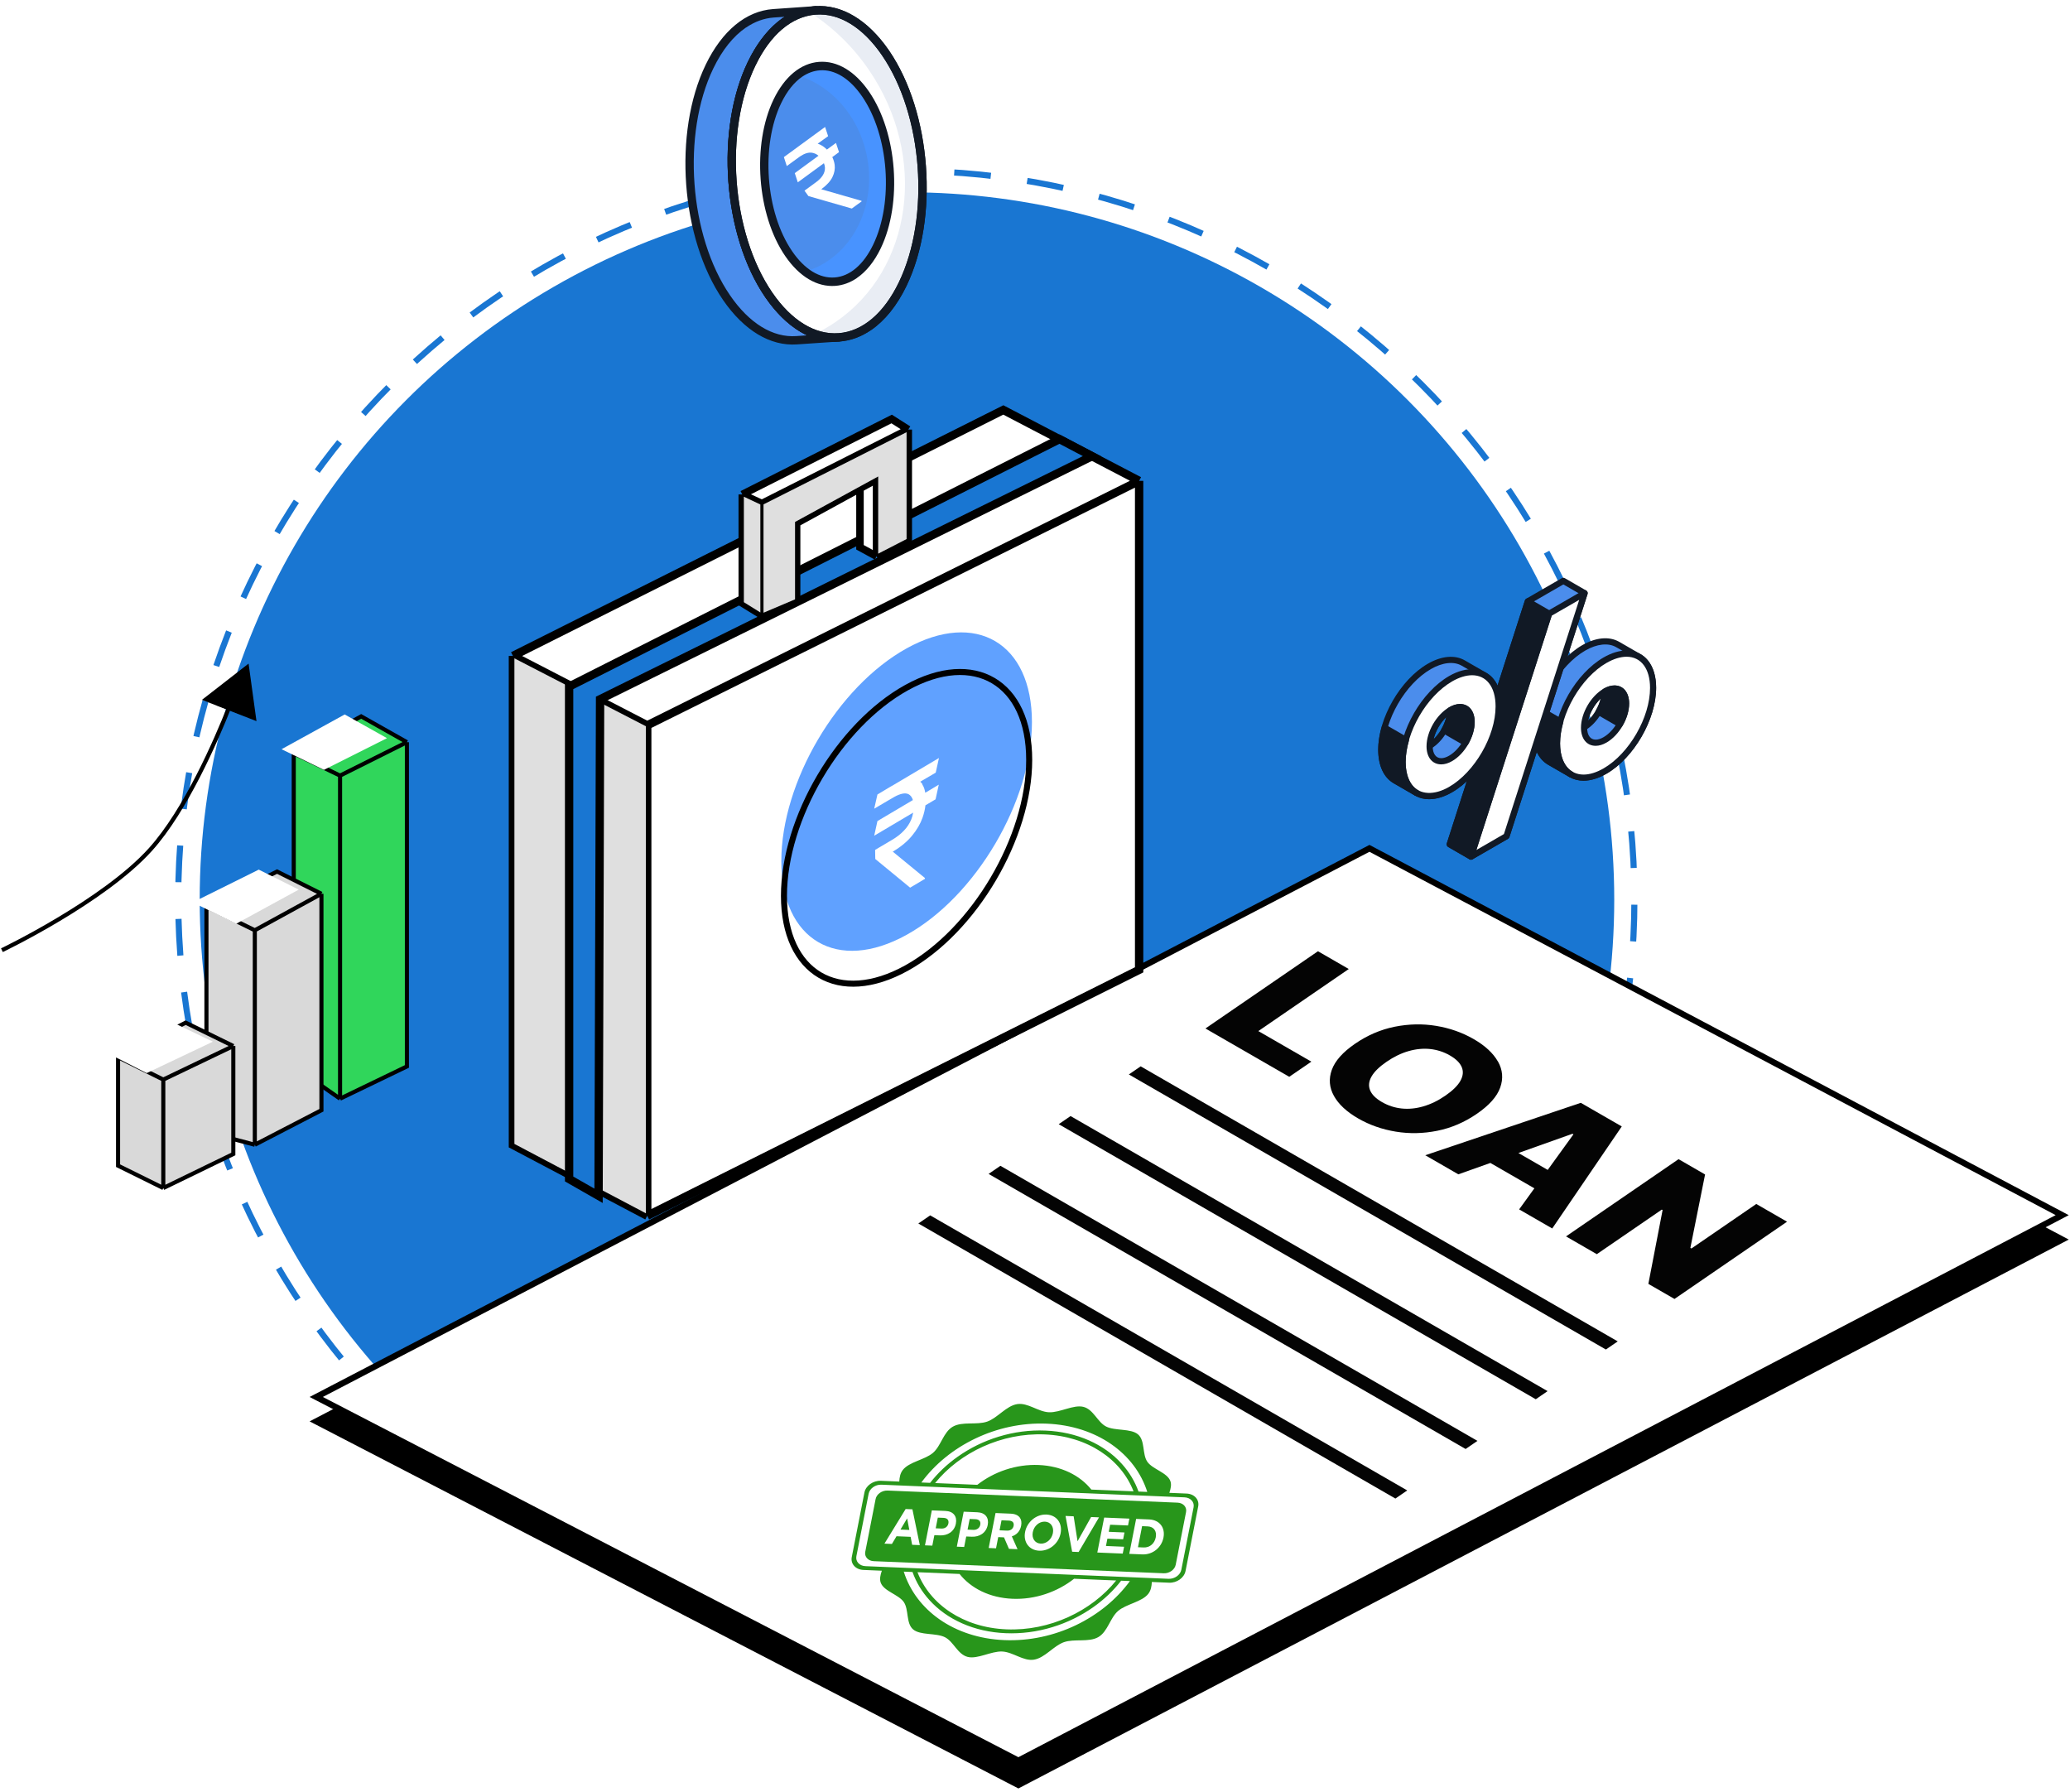 <svg width="327" height="283" viewBox="0 0 327 283" fill="none" xmlns="http://www.w3.org/2000/svg">
<circle cx="143.275" cy="142.097" r="111.729" fill="#1976D2"/>
<path d="M143.172 257.029C206.694 257.029 258.189 205.534 258.189 142.012C258.189 78.49 206.694 26.995 143.172 26.995C79.65 26.995 28.155 78.49 28.155 142.012C28.155 205.534 79.65 257.029 143.172 257.029Z" stroke="#1976D2" stroke-width="0.963" stroke-miterlimit="10" stroke-dasharray="5.8 5.8"/>
<path d="M216.335 137.852L49.955 224.508L160.876 281.949L325.77 195.788L216.335 137.852Z" fill="black" stroke="black" stroke-width="0.963" stroke-linecap="square"/>
<path d="M216.335 133.999L49.955 220.655L160.876 278.096L325.77 191.935L216.335 133.999Z" fill="white" stroke="black" stroke-width="0.963" stroke-linecap="square"/>
<path d="M213.066 153.058L208.2 150.251L190.422 162.452L203.663 170.084L207.156 167.69L198.779 162.861L213.066 153.058Z" fill="#040404"/>
<path d="M236.626 167.668C235.879 166.35 234.606 165.167 232.806 164.129C231.006 163.091 229.015 162.391 226.861 162.037C224.707 161.682 222.527 161.733 220.318 162.175C218.111 162.62 216.027 163.514 214.072 164.853C212.116 166.193 210.895 167.572 210.384 168.995C209.873 170.418 209.989 171.786 210.727 173.11C211.466 174.434 212.737 175.614 214.546 176.657C216.354 177.7 218.327 178.389 220.488 178.745C222.648 179.1 224.83 179.054 227.044 178.61C229.257 178.166 231.337 177.275 233.296 175.932C235.252 174.592 236.485 173.205 236.99 171.781C237.498 170.354 237.379 168.981 236.633 167.663L236.626 167.668ZM224.821 174.762C223.651 175.099 222.518 175.206 221.417 175.089C220.315 174.972 219.279 174.634 218.309 174.074C217.34 173.515 216.721 172.898 216.438 172.217C216.155 171.535 216.227 170.812 216.655 170.049C217.084 169.287 217.878 168.509 219.032 167.715C220.186 166.921 221.351 166.356 222.524 166.023C223.691 165.688 224.829 165.582 225.935 165.697C227.039 165.818 228.072 166.152 229.039 166.707C230.007 167.263 230.634 167.885 230.917 168.566C231.2 169.247 231.122 169.97 230.697 170.73C230.269 171.492 229.474 172.27 228.321 173.064C227.167 173.858 226.002 174.423 224.829 174.756L224.821 174.762Z" fill="#040404"/>
<path d="M249.723 174.19L225.152 182.474L230.379 185.489L235.435 183.69L242.386 187.699L239.98 191.027L245.208 194.042L256.192 177.925L249.713 174.192L249.723 174.19ZM239.859 182.122L248.399 179.083L248.555 179.174L244.495 184.791L239.863 182.119L239.859 182.122Z" fill="#040404"/>
<path d="M277.442 190.17L267.2 197.201L267.03 197.106L269.352 185.509L265.163 183.092L247.385 195.293L252.25 198.1L262.514 191.06L262.642 191.131L260.393 202.794L264.521 205.173L282.299 192.972L277.442 190.17Z" fill="#040404"/>
<path d="M253.682 213.16L178.326 169.712L180.194 168.431L255.555 211.876L253.682 213.16Z" fill="#040404"/>
<path d="M242.606 221.015L167.246 177.569L169.118 176.285L244.475 219.734L242.606 221.015Z" fill="#040404"/>
<path d="M231.524 228.872L156.168 185.424L158.036 184.142L233.393 227.591L231.524 228.872Z" fill="#040404"/>
<path d="M220.431 236.7L145.071 193.254L146.943 191.97L222.3 235.418L220.431 236.7Z" fill="#040404"/>
<path d="M159.364 240.181L158.212 240.133L157.901 241.718L159.076 241.767C159.641 241.791 160.027 241.489 160.118 241.024L160.121 241.008C160.223 240.487 159.929 240.204 159.364 240.181Z" fill="#28961B"/>
<path d="M165.071 240.347C164.137 240.308 163.337 241.054 163.152 242.001L163.149 242.017C162.963 242.963 163.471 243.78 164.405 243.819C165.339 243.858 166.139 243.112 166.325 242.165L166.328 242.149C166.513 241.203 166.005 240.386 165.071 240.347Z" fill="#28961B"/>
<path d="M149.043 239.75L148.146 239.712L147.815 241.4L148.734 241.439C149.314 241.463 149.724 241.114 149.817 240.641L149.82 240.625C149.927 240.081 149.623 239.774 149.043 239.75Z" fill="#28961B"/>
<path d="M154.076 239.96L153.179 239.923L152.848 241.611L153.767 241.649C154.347 241.673 154.758 241.325 154.85 240.851L154.854 240.835C154.96 240.291 154.656 239.984 154.076 239.96Z" fill="#28961B"/>
<path d="M181.314 241.097L180.418 241.06L179.765 244.389L180.661 244.426C181.611 244.466 182.382 243.822 182.574 242.844L182.577 242.828C182.769 241.85 182.263 241.137 181.314 241.097Z" fill="#28961B"/>
<path d="M186.022 237.349L140.215 235.437C139.322 235.4 138.474 236.001 138.321 236.781L136.687 245.112C136.535 245.892 137.135 246.554 138.028 246.591L183.834 248.503C184.727 248.54 185.575 247.938 185.728 247.159L187.362 238.827C187.515 238.048 186.915 237.386 186.022 237.349ZM144.093 244.005L143.853 242.746L141.623 242.653L140.898 243.872L139.716 243.822L143.066 238.355L144.136 238.4L145.305 244.056L144.093 244.005ZM150.998 240.667C150.747 241.945 149.668 242.568 148.485 242.518L147.604 242.481L147.279 244.138L146.119 244.09L147.202 238.567L149.356 238.657C150.615 238.71 151.222 239.523 151.001 240.651L150.998 240.667ZM156.03 240.877C155.78 242.155 154.7 242.778 153.518 242.728L152.636 242.691L152.311 244.348L151.151 244.3L152.234 238.777L154.389 238.867C155.647 238.92 156.255 239.733 156.033 240.861L156.03 240.877ZM159.385 244.643L158.602 242.829L157.69 242.791L157.344 244.558L156.183 244.51L157.266 238.987L159.677 239.088C160.348 239.116 160.829 239.335 161.104 239.712C161.338 240.032 161.411 240.473 161.309 240.993L161.306 241.009C161.131 241.901 160.561 242.442 159.84 242.674L160.741 244.7L159.385 244.643ZM167.543 242.2C167.235 243.77 165.8 245.007 164.173 244.939C162.546 244.871 161.627 243.552 161.935 241.982L161.938 241.966C162.246 240.396 163.681 239.16 165.308 239.228C166.935 239.296 167.854 240.614 167.546 242.184L167.543 242.2ZM170.391 245.142L169.367 245.1L168.325 239.449L169.606 239.502L170.222 243.449L172.363 239.618L173.614 239.67L170.391 245.142ZM177.36 245.394L173.344 245.226L174.427 239.704L178.405 239.87L178.193 240.95L175.368 240.833L175.148 241.953L177.634 242.057L177.422 243.137L174.936 243.034L174.709 244.193L177.572 244.313L177.36 245.394ZM183.792 242.878C183.487 244.432 182.106 245.592 180.448 245.522L178.392 245.437L179.475 239.914L181.531 240C183.189 240.069 184.1 241.308 183.795 242.862L183.792 242.878Z" fill="#28961B"/>
<path d="M142.248 241.598L143.649 241.656L143.3 239.836L142.248 241.598Z" fill="#28961B"/>
<path d="M187.445 235.911L184.724 235.798C184.947 235.14 185.083 234.508 184.893 233.962C184.417 232.597 182.071 232.081 181.247 230.891C180.419 229.695 180.915 227.542 179.776 226.567C178.642 225.597 176.146 226.036 174.743 225.328C173.363 224.633 172.747 222.617 171.144 222.217C169.593 221.829 167.439 223.142 165.713 223.07C163.988 222.997 162.379 221.528 160.702 221.781C158.97 222.042 157.58 223.974 155.952 224.544C154.296 225.124 152.011 224.486 150.518 225.346C149.019 226.211 148.669 228.37 147.389 229.478C146.116 230.58 143.607 230.894 142.608 232.197C142.208 232.719 142.096 233.352 142.06 234.017L139.152 233.896C137.928 233.845 136.767 234.669 136.557 235.737L134.554 245.95C134.345 247.018 135.167 247.925 136.391 247.976L139.304 248.098C139.074 248.768 138.929 249.414 139.123 249.97C139.598 251.335 141.945 251.851 142.768 253.041C143.596 254.237 143.1 256.39 144.24 257.365C145.373 258.335 147.87 257.896 149.273 258.603C150.653 259.299 151.269 261.315 152.871 261.715C154.423 262.103 156.576 260.79 158.302 260.862C160.028 260.934 161.636 262.404 163.313 262.151C165.045 261.89 166.436 259.958 168.064 259.388C169.719 258.808 172.004 259.446 173.497 258.586C174.997 257.721 175.347 255.562 176.627 254.454C177.9 253.352 180.408 253.038 181.408 251.735C181.815 251.204 181.923 250.556 181.957 249.878L184.684 249.992C185.908 250.043 187.069 249.219 187.279 248.151L189.282 237.937C189.491 236.869 188.669 235.962 187.445 235.911ZM165.36 224.871C173.294 225.203 179.318 229.604 181.236 235.652L179.852 235.594C179.274 233.982 178.381 232.505 177.192 231.192C175.796 229.652 174.061 228.416 172.036 227.519C169.939 226.591 167.621 226.067 165.146 225.964C162.671 225.861 160.187 226.184 157.762 226.924C155.421 227.638 153.234 228.71 151.262 230.11C149.581 231.303 148.128 232.682 146.932 234.22L145.548 234.162C149.788 228.372 157.426 224.54 165.36 224.871ZM164.08 231.4C160.503 231.251 157.023 232.471 154.384 234.531L147.719 234.253C151.626 229.428 158.214 226.287 165.027 226.571C171.839 226.856 177.098 230.491 179.065 235.561L172.4 235.283C170.606 233.038 167.656 231.55 164.08 231.4ZM158.656 259.06C150.706 258.729 144.673 254.309 142.768 248.243L144.151 248.3C144.728 249.927 145.625 251.417 146.824 252.74C148.22 254.28 149.954 255.515 151.98 256.412C154.077 257.341 156.395 257.865 158.87 257.968C161.345 258.071 163.829 257.748 166.253 257.008C168.595 256.293 170.782 255.221 172.754 253.822C174.448 252.62 175.91 251.228 177.11 249.676L178.494 249.734C174.259 255.544 166.605 259.392 158.656 259.06ZM159.936 252.531C163.533 252.682 167.032 251.447 169.676 249.366L176.325 249.643C172.422 254.488 165.818 257.645 158.989 257.36C152.159 257.075 146.891 253.423 144.936 248.333L151.586 248.611C153.377 250.877 156.339 252.381 159.936 252.531ZM186.617 247.947C186.454 248.776 185.553 249.416 184.603 249.376L181.974 249.266L178.911 249.138L177.552 249.082L176.783 249.05L170.37 248.782L151.13 247.979L144.717 247.711L143.948 247.679L142.589 247.623L139.525 247.495L136.71 247.377C135.761 247.338 135.122 246.633 135.285 245.805L137.219 235.941C137.382 235.112 138.283 234.472 139.233 234.511L142.042 234.629L145.129 234.758L146.489 234.814L147.259 234.846L153.685 235.115L172.86 235.915L179.287 236.183L180.056 236.215L181.417 236.272L184.504 236.401L187.126 236.51C188.076 236.55 188.714 237.254 188.551 238.083L186.617 247.947Z" fill="#28961B"/>
<path d="M128.824 1.633C124.971 1.913 121.311 4.74 118.743 10.053C113.65 20.607 114.853 36.953 121.436 46.569C124.713 51.337 128.691 53.558 132.499 53.285L125.842 53.743C122.034 54.016 118.056 51.794 114.78 47.027C108.189 37.411 106.986 21.064 112.086 10.511C114.654 5.197 118.322 2.378 122.174 2.098L128.831 1.633H128.824Z" fill="#4B8DEC"/>
<path d="M132.875 53.839C132.78 53.905 132.669 53.942 132.551 53.95C132.536 53.95 132.514 53.95 132.499 53.95L125.887 54.4C121.68 54.695 117.54 52.208 114.226 47.396C107.533 37.625 106.3 20.946 111.481 10.216C114.071 4.858 117.85 1.736 122.123 1.434L128.78 0.969C129.149 0.939 129.466 1.22 129.488 1.589C129.51 1.958 129.237 2.275 128.868 2.297C125.104 2.57 121.717 5.426 119.341 10.341C114.344 20.688 115.533 36.769 121.99 46.193C125.008 50.584 128.706 52.872 132.411 52.629H132.455C132.824 52.599 133.141 52.879 133.163 53.241C133.178 53.485 133.06 53.706 132.875 53.839ZM117.85 4.341C115.857 5.699 114.093 7.884 112.684 10.806C107.688 21.153 108.876 37.234 115.333 46.658C118.359 51.071 122.079 53.352 125.798 53.086L127.495 52.968C125.104 51.846 122.853 49.809 120.89 46.953C114.197 37.182 112.964 20.496 118.145 9.773C119.71 6.548 121.702 4.149 123.96 2.651L122.226 2.769C120.691 2.88 119.223 3.419 117.857 4.349L117.85 4.341Z" fill="#111925"/>
<path d="M118.742 10.061C123.841 -0.5 133.302 -1.252 139.885 8.364C146.468 17.972 147.686 34.319 142.594 44.88C137.502 55.433 128.026 56.186 121.443 46.577C114.86 36.961 113.65 20.614 118.742 10.061Z" fill="white"/>
<path d="M127.681 1.803C131.341 4.091 134.662 7.22 137.304 11.109C146.588 24.747 144.197 42.562 131.961 50.887C130.913 51.596 129.836 52.215 128.721 52.747C133.85 54.584 139.186 51.905 142.588 44.872C147.688 34.312 146.463 17.965 139.887 8.356C136.286 3.094 131.813 0.939 127.681 1.803Z" fill="#E9EDF4"/>
<path d="M137.577 52.149C136.035 53.204 134.352 53.817 132.588 53.95C128.359 54.267 124.204 51.78 120.891 46.946C114.197 37.175 112.965 20.496 118.138 9.766C120.721 4.415 124.485 1.294 128.743 0.976C132.964 0.659 137.119 3.146 140.44 7.98C147.134 17.758 148.374 34.437 143.201 45.16C141.688 48.289 139.769 50.658 137.584 52.149H137.577ZM119.341 10.349C114.345 20.695 115.533 36.776 121.99 46.201C125.024 50.629 128.751 52.909 132.485 52.629C136.249 52.341 139.629 49.492 141.99 44.592C146.979 34.252 145.791 18.172 139.333 8.74C136.3 4.312 132.573 2.024 128.839 2.312C125.083 2.6 121.703 5.449 119.341 10.356V10.349Z" fill="#111925"/>
<path d="M137.577 52.149C136.035 53.204 134.352 53.817 132.588 53.95C128.359 54.267 124.204 51.78 120.891 46.946C114.197 37.175 112.965 20.496 118.138 9.766C120.721 4.415 124.485 1.294 128.743 0.976C132.964 0.659 137.119 3.146 140.44 7.98C147.134 17.758 148.374 34.437 143.201 45.16C141.688 48.289 139.769 50.658 137.584 52.149H137.577ZM119.341 10.349C114.345 20.695 115.533 36.776 121.99 46.201C125.024 50.629 128.751 52.909 132.485 52.629C136.249 52.341 139.629 49.492 141.99 44.592C146.979 34.252 145.791 18.172 139.333 8.74C136.3 4.312 132.573 2.024 128.839 2.312C125.083 2.6 121.703 5.449 119.341 10.356V10.349Z" fill="#111925"/>
<path d="M122.811 15.994C126.169 9.035 132.405 8.541 136.752 14.873C141.092 21.205 141.896 31.98 138.538 38.939C135.18 45.891 128.937 46.392 124.597 40.06C120.258 33.721 119.461 22.946 122.819 15.994H122.811Z" fill="#4B8DEC"/>
<path d="M125.948 11.876C131.122 13.419 135.461 18.046 136.848 24.194C138.745 32.585 134.457 40.776 127.188 42.895C131.159 45.979 135.793 44.607 138.531 38.939C141.889 31.98 141.085 21.205 136.753 14.858C133.55 10.179 129.306 9.227 125.956 11.869L125.948 11.876Z" fill="#4893FF"/>
<path d="M135.351 43.928C134.295 44.644 133.151 45.064 131.949 45.153C129.078 45.367 126.266 43.699 124.037 40.437C119.58 33.935 118.761 22.843 122.207 15.699C123.949 12.098 126.495 9.995 129.38 9.773C132.251 9.559 135.063 11.235 137.292 14.489C141.749 20.991 142.568 32.09 139.129 39.227C138.111 41.33 136.827 42.917 135.351 43.92V43.928ZM126.738 12.105C125.462 12.976 124.318 14.393 123.41 16.282C120.148 23.035 120.923 33.537 125.137 39.684C127.085 42.533 129.469 44.002 131.853 43.824C134.251 43.647 136.413 41.81 137.934 38.651C141.196 31.898 140.413 21.404 136.199 15.249C134.251 12.4 131.867 10.925 129.491 11.109C128.532 11.183 127.602 11.522 126.746 12.105H126.738Z" fill="#111925"/>
<path d="M129.654 22.895C129.499 22.814 129.329 22.747 129.167 22.696L130.82 21.507L130.34 20.054L125.418 23.655L125.218 23.803L123.831 24.814L124.289 26.231L125.676 25.22L126.414 24.688C127.1 24.231 127.72 24.039 128.281 24.127C128.65 24.186 128.99 24.341 129.3 24.6L125.551 27.345L126.03 28.799L130.156 25.78C130.252 26.017 130.311 26.253 130.318 26.482C130.333 26.895 130.222 27.293 129.986 27.677C129.75 28.061 129.388 28.43 128.916 28.777L127.086 30.113L127.706 30.969L134.562 32.939L136.126 31.795L136.067 31.714L129.735 29.891L129.765 29.869C130.598 29.256 131.182 28.622 131.499 27.972C131.816 27.323 131.934 26.673 131.853 26.039C131.794 25.611 131.669 25.205 131.477 24.814L132.539 24.031L132.06 22.578L130.628 23.625C130.333 23.33 130.015 23.079 129.661 22.902L129.654 22.895Z" fill="white"/>
<path d="M253.556 121.789C257.746 119.367 261.146 113.488 261.146 108.65C261.146 106.234 260.294 104.534 258.92 103.744L255.556 101.802C254.182 101.012 252.287 101.133 250.192 102.339C246.002 104.76 242.602 110.64 242.602 115.477C242.602 117.899 243.454 119.594 244.828 120.389L248.192 122.331C249.566 123.121 251.461 123.005 253.556 121.794V121.789ZM253.503 109.245C253.472 111.324 252.029 113.819 250.24 114.883C250.271 112.803 251.713 110.308 253.503 109.245Z" fill="#4B8DEC"/>
<path d="M247.939 122.747L244.575 120.805C242.98 119.889 242.106 117.994 242.106 115.472C242.106 110.487 245.623 104.407 249.939 101.912C252.092 100.675 254.182 100.48 255.745 101.354C255.761 101.36 255.777 101.37 255.787 101.375L259.151 103.318C260.746 104.234 261.62 106.129 261.62 108.645C261.62 113.624 258.104 119.71 253.787 122.205C252.524 122.936 251.297 123.31 250.15 123.31C249.334 123.31 248.592 123.121 247.934 122.742L247.939 122.747ZM255.308 102.223C254.056 101.502 252.271 101.696 250.429 102.754C246.375 105.097 243.08 110.798 243.08 115.472C243.08 117.63 243.786 119.225 245.065 119.962L248.428 121.905C248.428 121.905 248.444 121.915 248.449 121.92C248.95 122.199 249.523 122.347 250.16 122.347C251.118 122.347 252.208 122.01 253.313 121.373C257.367 119.031 260.662 113.33 260.662 108.655C260.662 106.497 259.956 104.902 258.677 104.165L255.356 102.249C255.356 102.249 255.329 102.239 255.314 102.228L255.308 102.223ZM249.997 115.304C249.844 115.214 249.755 115.051 249.755 114.877C249.787 112.635 251.324 109.977 253.255 108.829C253.408 108.74 253.598 108.734 253.745 108.829C253.898 108.919 253.987 109.082 253.987 109.255C253.956 111.503 252.419 114.156 250.487 115.304C250.408 115.351 250.323 115.372 250.239 115.372C250.155 115.372 250.071 115.351 249.997 115.309V115.304ZM250.871 113.788C251.808 112.893 252.561 111.598 252.866 110.335C251.929 111.229 251.176 112.524 250.871 113.788Z" fill="#111925"/>
<path d="M253.555 121.789C257.746 119.367 261.146 113.487 261.146 108.65C261.146 103.812 257.746 101.859 253.555 104.281C249.365 106.697 245.965 112.582 245.965 117.42C245.965 122.257 249.365 124.21 253.555 121.794V121.789ZM253.555 109.208C255.387 108.15 256.872 109.003 256.872 111.119C256.872 113.235 255.387 115.804 253.555 116.862C251.724 117.92 250.234 117.062 250.234 114.951C250.234 112.835 251.724 110.266 253.555 109.208Z" fill="white"/>
<path d="M246.748 121.71C245.916 120.667 245.474 119.183 245.474 117.414C245.474 112.429 248.99 106.344 253.306 103.854C254.575 103.123 255.796 102.749 256.944 102.749C259.786 102.749 261.623 105.065 261.623 108.645C261.623 113.624 258.107 119.709 253.791 122.205C252.522 122.936 251.301 123.31 250.153 123.31C248.758 123.31 247.579 122.757 246.742 121.71H246.748ZM253.796 104.702C249.748 107.039 246.447 112.745 246.447 117.42C246.447 118.962 246.816 120.241 247.506 121.11C248.153 121.915 249.069 122.347 250.159 122.347C251.117 122.347 252.206 122.01 253.312 121.373C257.365 119.03 260.66 113.33 260.66 108.655C260.66 105.618 259.239 103.733 256.949 103.733C255.991 103.733 254.901 104.07 253.796 104.707V104.702ZM249.748 114.951C249.748 112.645 251.311 109.94 253.312 108.787C253.906 108.445 254.485 108.266 255.038 108.266C256.449 108.266 257.36 109.387 257.36 111.119C257.36 113.424 255.796 116.13 253.796 117.283C253.201 117.625 252.617 117.804 252.069 117.804C250.659 117.804 249.748 116.683 249.748 114.951ZM253.796 109.629C252.101 110.608 250.722 112.998 250.722 114.951C250.722 116.13 251.227 116.83 252.075 116.83C252.443 116.83 252.875 116.698 253.312 116.441C255.007 115.461 256.386 113.077 256.386 111.119C256.386 109.94 255.88 109.239 255.038 109.239C254.67 109.239 254.238 109.376 253.796 109.629Z" fill="#111925"/>
<path d="M248.185 122.326L244.821 120.383C243.447 119.594 242.595 117.893 242.595 115.472C242.595 114.356 242.795 113.177 243.126 112.003L246.49 113.945C246.158 115.119 245.958 116.298 245.958 117.414C245.958 119.83 246.806 121.531 248.18 122.32L248.185 122.326ZM255.897 114.388C256.497 113.345 256.871 112.177 256.871 111.119C256.871 109.003 255.386 108.15 253.554 109.208C253.538 109.218 253.523 109.234 253.502 109.245C253.486 110.287 253.117 111.429 252.533 112.445L255.902 114.393L255.897 114.388Z" fill="#111925"/>
<path d="M247.938 122.747L244.579 120.81C242.984 119.894 242.11 117.999 242.11 115.477C242.11 114.382 242.295 113.172 242.658 111.877C242.7 111.735 242.805 111.613 242.942 111.556C243.084 111.498 243.237 111.508 243.368 111.587L246.732 113.53C246.922 113.64 247.016 113.866 246.958 114.082C246.616 115.288 246.448 116.414 246.448 117.42C246.448 119.578 247.153 121.173 248.427 121.91C248.659 122.047 248.738 122.341 248.606 122.573C248.517 122.731 248.353 122.815 248.185 122.815C248.101 122.815 248.022 122.794 247.943 122.752L247.938 122.747ZM243.437 112.74C243.2 113.719 243.084 114.635 243.084 115.472C243.084 117.63 243.79 119.225 245.069 119.962L246.048 120.525C245.674 119.652 245.479 118.604 245.479 117.414C245.479 116.419 245.632 115.335 245.932 114.177L243.442 112.74H243.437ZM255.654 114.809L252.286 112.861C252.054 112.729 251.975 112.429 252.107 112.198C252.68 111.208 253.001 110.155 253.012 109.234C253.012 109.06 253.154 108.871 253.307 108.787C253.902 108.445 254.481 108.266 255.033 108.266C256.444 108.266 257.355 109.387 257.355 111.119C257.355 112.229 256.986 113.477 256.312 114.63C256.223 114.788 256.06 114.872 255.891 114.872C255.807 114.872 255.723 114.851 255.649 114.809H255.654ZM253.975 109.534C253.917 110.408 253.638 111.35 253.18 112.256L255.707 113.714C256.144 112.835 256.386 111.924 256.386 111.113C256.386 109.934 255.881 109.234 255.039 109.234C254.728 109.234 254.375 109.329 253.975 109.534Z" fill="#111925"/>
<path d="M232.383 135.311L237.989 132.069L250.327 93.689L246.964 91.747L241.352 94.984L229.014 133.364L232.383 135.311Z" fill="#4B8DEC"/>
<path d="M232.135 135.727L228.771 133.785C228.571 133.669 228.482 133.432 228.55 133.216L240.889 94.837C240.926 94.721 241.005 94.627 241.11 94.563L246.716 91.326C246.863 91.242 247.053 91.242 247.2 91.326L250.564 93.269C250.764 93.384 250.853 93.621 250.785 93.837L238.446 132.216C238.409 132.332 238.33 132.427 238.225 132.49L232.619 135.727C232.545 135.77 232.461 135.796 232.377 135.796C232.293 135.796 232.209 135.775 232.135 135.727ZM249.743 93.916L246.963 92.311L241.757 95.316L229.598 133.148L232.382 134.754L237.583 131.748L249.743 93.916Z" fill="#111925"/>
<path d="M244.716 96.927L250.328 93.69L237.989 132.069L232.383 135.312L244.716 96.927Z" fill="white"/>
<path d="M232.076 135.685C231.918 135.559 231.855 135.348 231.918 135.159L244.256 96.779C244.293 96.664 244.372 96.569 244.478 96.506L250.084 93.269C250.257 93.168 250.473 93.184 250.631 93.311C250.789 93.437 250.852 93.647 250.789 93.837L238.45 132.216C238.413 132.332 238.335 132.427 238.229 132.49L232.623 135.727C232.549 135.769 232.465 135.796 232.381 135.796C232.27 135.796 232.165 135.759 232.076 135.691V135.685ZM249.478 94.742L245.12 97.253L233.223 134.259L237.576 131.743L249.473 94.737L249.478 94.742Z" fill="#111925"/>
<path d="M244.716 96.927L241.352 94.984L229.014 133.364L232.383 135.311L244.716 96.927Z" fill="#111925"/>
<path d="M232.135 135.727L228.771 133.785C228.571 133.669 228.482 133.432 228.55 133.216L240.889 94.837C240.936 94.7 241.041 94.584 241.178 94.532C241.315 94.479 241.473 94.49 241.594 94.563L244.958 96.506C245.158 96.622 245.247 96.859 245.179 97.074L232.84 135.454C232.793 135.596 232.688 135.706 232.551 135.759C232.493 135.78 232.435 135.791 232.377 135.791C232.293 135.791 232.209 135.769 232.135 135.722V135.727ZM241.631 95.706L229.598 133.143L232.103 134.59L244.137 97.159L241.631 95.711V95.706Z" fill="#111925"/>
<path d="M229.156 124.721C233.346 122.299 236.746 116.42 236.746 111.582C236.746 109.161 235.899 107.46 234.52 106.671L231.151 104.728C229.777 103.939 227.882 104.055 225.787 105.265C221.597 107.687 218.196 113.567 218.196 118.404C218.196 120.82 219.044 122.521 220.423 123.31L223.787 125.252C225.16 126.042 227.056 125.926 229.151 124.716L229.156 124.721ZM229.103 112.172C229.072 114.256 227.635 116.746 225.845 117.815C225.876 115.735 227.319 113.24 229.103 112.172Z" fill="#4B8DEC"/>
<path d="M223.572 125.689C223.572 125.689 223.535 125.673 223.519 125.663L220.182 123.736C218.587 122.82 217.713 120.931 217.713 118.404C217.713 113.419 221.229 107.339 225.546 104.844C227.72 103.591 229.82 103.402 231.394 104.307L234.763 106.25C234.763 106.25 234.784 106.26 234.794 106.271C236.368 107.192 237.232 109.076 237.232 111.582C237.232 116.562 233.721 122.641 229.399 125.137C228.13 125.868 226.909 126.237 225.761 126.237C224.946 126.237 224.203 126.047 223.572 125.684V125.689ZM230.91 105.149C229.657 104.428 227.878 104.623 226.03 105.686C221.977 108.029 218.681 113.735 218.681 118.404C218.681 120.562 219.387 122.157 220.666 122.889L224.03 124.831C224.03 124.831 224.045 124.842 224.056 124.847C225.309 125.552 227.083 125.352 228.915 124.3C232.968 121.957 236.263 116.256 236.263 111.582C236.263 109.424 235.563 107.829 234.278 107.092C234.268 107.087 234.257 107.081 234.247 107.071L230.91 105.149ZM225.598 118.236C225.446 118.146 225.356 117.983 225.356 117.809C225.388 115.567 226.925 112.908 228.851 111.756C229.004 111.666 229.194 111.661 229.346 111.756C229.499 111.845 229.594 112.008 229.588 112.182C229.557 114.43 228.02 117.088 226.088 118.236C226.014 118.278 225.925 118.304 225.84 118.304C225.756 118.304 225.672 118.283 225.598 118.241V118.236ZM226.477 116.72C227.414 115.83 228.167 114.53 228.472 113.272C227.535 114.167 226.783 115.467 226.477 116.72Z" fill="#111925"/>
<path d="M229.156 124.72C233.346 122.299 236.747 116.419 236.747 111.582C236.747 106.744 233.351 104.786 229.156 107.207C224.966 109.623 221.565 115.509 221.565 120.346C221.565 125.184 224.966 127.137 229.156 124.72ZM229.156 112.14C230.988 111.082 232.478 111.934 232.478 114.05C232.478 116.167 230.993 118.735 229.156 119.793C227.324 120.851 225.834 119.999 225.834 117.883C225.834 115.766 227.324 113.198 229.156 112.14Z" fill="white"/>
<path d="M222.351 124.642C221.519 123.599 221.077 122.115 221.077 120.346C221.077 115.361 224.593 109.281 228.91 106.786C231.716 105.165 234.432 105.376 235.958 107.286C236.79 108.329 237.232 109.813 237.227 111.582C237.227 116.561 233.716 122.641 229.394 125.136C228.126 125.868 226.904 126.236 225.757 126.236C224.362 126.236 223.183 125.684 222.346 124.636L222.351 124.642ZM229.399 107.628C225.346 109.966 222.051 115.672 222.051 120.346C222.051 121.888 222.419 123.168 223.109 124.031C224.325 125.552 226.562 125.652 228.91 124.294C232.963 121.952 236.258 116.251 236.258 111.582C236.258 110.034 235.895 108.76 235.2 107.892C234.553 107.081 233.637 106.655 232.547 106.655C231.589 106.655 230.5 106.992 229.394 107.628H229.399ZM225.351 117.883C225.351 115.577 226.915 112.871 228.915 111.719C229.51 111.376 230.094 111.197 230.642 111.197C232.052 111.197 232.963 112.319 232.963 114.05C232.963 116.356 231.4 119.062 229.399 120.215C228.805 120.562 228.22 120.736 227.673 120.736C226.262 120.736 225.351 119.62 225.351 117.883ZM229.399 112.556C227.704 113.535 226.325 115.924 226.325 117.877C226.325 119.056 226.831 119.757 227.673 119.757C228.047 119.757 228.473 119.62 228.915 119.367C230.61 118.388 231.995 116.003 231.995 114.045C231.995 112.866 231.489 112.166 230.642 112.166C230.273 112.166 229.842 112.303 229.405 112.556H229.399Z" fill="#111925"/>
<path d="M223.788 125.252L220.424 123.31C219.05 122.52 218.197 120.82 218.197 118.404C218.197 117.283 218.397 116.109 218.729 114.93L222.098 116.872C221.766 118.046 221.566 119.225 221.566 120.346C221.566 122.763 222.414 124.463 223.788 125.252ZM231.499 117.32C232.099 116.277 232.473 115.109 232.473 114.051C232.473 111.935 230.983 111.082 229.152 112.14C229.136 112.15 229.12 112.166 229.099 112.177C229.083 113.219 228.72 114.356 228.13 115.377L231.499 117.32Z" fill="#111925"/>
<path d="M223.545 125.673C223.545 125.673 223.545 125.673 223.54 125.673L220.187 123.736C218.592 122.82 217.718 120.931 217.718 118.409C217.718 117.325 217.897 116.109 218.265 114.803C218.307 114.661 218.413 114.54 218.549 114.482C218.692 114.424 218.85 114.435 218.976 114.514L222.345 116.456C222.54 116.567 222.629 116.793 222.571 117.009C222.229 118.214 222.055 119.341 222.055 120.352C222.055 122.51 222.761 124.1 224.034 124.836C224.266 124.968 224.345 125.268 224.213 125.5C224.124 125.658 223.961 125.742 223.792 125.742C223.708 125.742 223.629 125.721 223.55 125.679L223.545 125.673ZM219.039 115.672C218.802 116.662 218.686 117.578 218.686 118.404C218.686 120.562 219.392 122.157 220.671 122.889L221.65 123.452C221.276 122.578 221.081 121.531 221.081 120.341C221.081 119.346 221.234 118.262 221.534 117.104L219.044 115.667L219.039 115.672ZM231.257 117.741L227.888 115.793C227.656 115.661 227.577 115.361 227.709 115.13C228.282 114.14 228.598 113.087 228.614 112.166C228.614 111.998 228.709 111.845 228.851 111.761C228.872 111.75 228.893 111.735 228.914 111.729V111.719C229.509 111.377 230.088 111.198 230.635 111.198C232.046 111.198 232.957 112.319 232.957 114.051C232.957 115.156 232.588 116.404 231.92 117.562C231.83 117.72 231.667 117.804 231.499 117.804C231.415 117.804 231.33 117.783 231.257 117.735V117.741ZM229.572 112.466C229.509 113.34 229.235 114.282 228.783 115.188L231.309 116.646C231.751 115.761 231.988 114.856 231.988 114.045C231.988 112.866 231.483 112.166 230.635 112.166C230.325 112.166 229.972 112.261 229.572 112.466Z" fill="#111925"/>
<g filter="url(#filter0_d_653_97087)">
<path d="M187.863 150.546L110.157 189.399L88.942 178.196V100.967L166.41 62.114L187.863 73.317V150.546Z" fill="white"/>
<path d="M110.157 111.932V189.399M110.157 111.932L187.863 73.317M110.157 111.932L88.942 100.967M110.157 189.399L187.863 150.546V73.317M110.157 189.399L88.942 178.196V100.967M187.863 73.317L166.41 62.114L88.942 100.967" stroke="black" stroke-width="1.319"/>
<path d="M109.94 189.003V112.074L89.175 101.349V178.045L109.94 189.003Z" fill="#DFDFDF"/>
<path d="M97.817 183.202V183.585L98.149 183.775L101.486 185.681L102.47 186.243L102.473 185.111L102.71 107.813L179.265 69.995L180.424 69.422L179.279 68.82L175.588 66.879L175.287 66.721L174.984 66.874L98.18 105.622L97.817 105.805V106.211V183.202Z" fill="#1976D2" stroke="black" stroke-width="1.319"/>
<path d="M133.754 92.147L128.272 94.531L125.173 92.624V75.462L148.771 63.544L151.393 65.213V82.613L146.387 85.235L143.765 83.805V74.513L133.754 79.991V92.147Z" fill="white"/>
<path d="M128.272 94.531L133.754 92.147V79.991L143.765 74.513M128.272 94.531V76.892M128.272 94.531L125.173 92.624V75.462M146.387 85.235V73.078L143.765 74.513M146.387 85.235L151.393 82.613V65.213M146.387 85.235L143.765 83.805V74.513M151.393 65.213L128.272 76.892M151.393 65.213L148.771 63.544L125.173 75.462M128.272 76.892L125.173 75.462" stroke="black" stroke-width="1.187"/>
<path d="M133.508 92.032L128.527 94.143L128.526 77.03L151.127 65.627V82.508L146.644 84.817V72.622L133.508 79.807V92.032Z" fill="#DFDFDF"/>
<path d="M128.03 94.104V77.046L125.423 75.82V92.48L128.03 94.104Z" fill="#DFDFDF"/>
<g filter="url(#filter1_i_653_97087)">
<ellipse cx="22.623" cy="22.623" rx="22.623" ry="22.623" transform="matrix(0.875 -0.485 0 1 131.341 116.467)" fill="#60A1FF"/>
</g>
<path d="M170.497 117.385C170.497 129.616 161.825 144.339 151.127 150.268C140.43 156.198 131.758 151.09 131.758 138.859C131.758 126.628 140.43 111.905 151.127 105.976C161.825 100.046 170.497 105.154 170.497 117.385Z" stroke="black" stroke-width="0.953"/>
<path d="M153.642 121.237C153.535 121.082 153.419 120.942 153.285 120.833L155.732 119.404L156.242 117.09L148.899 121.446L148.595 121.614L146.523 122.855L146.014 125.098L148.086 123.878L149.185 123.238C150.176 122.688 150.927 122.559 151.427 122.802C151.757 122.976 151.99 123.287 152.124 123.733L146.523 127.052L146.014 129.367L152.168 125.721C152.106 126.103 151.999 126.468 151.856 126.823C151.597 127.447 151.212 128.038 150.703 128.565C150.203 129.098 149.605 129.562 148.881 129.994L146.157 131.606L146.183 133.042L151.686 137.57L154.026 136.181V136.048L148.944 131.879L148.979 131.86C150.221 131.13 151.23 130.285 151.99 129.364C152.749 128.442 153.303 127.502 153.651 126.512C153.883 125.842 154.035 125.207 154.107 124.564L155.706 123.617L156.215 121.302L154.08 122.578C153.991 122.055 153.848 121.613 153.606 121.267L153.633 121.252L153.642 121.237Z" fill="white"/>
</g>
<g filter="url(#filter2_d_653_97087)">
<g filter="url(#filter3_d_653_97087)">
<path d="M61.69 165.567L51.131 170.661L43.815 165.567V116.109L54.465 110.274L61.69 114.349V165.567Z" fill="#30D65B"/>
<path d="M51.131 170.661L61.69 165.567V114.349M51.131 170.661V119.628M51.131 170.661L43.815 165.567V116.109M61.69 114.349L51.131 119.628M61.69 114.349L54.465 110.274L43.815 116.109M51.131 119.628L43.815 116.109" stroke="black" stroke-width="0.647"/>
</g>
<path d="M51.177 119.366L61.135 114.362L54.452 110.617L44.477 116.108L51.177 119.366Z" fill="white"/>
<g filter="url(#filter4_d_653_97087)">
<path d="M47.866 172.482L37.341 177.936L29.699 175.916V140.322L40.855 134.786L47.866 138.296V172.482Z" fill="#D9D9D9"/>
<path d="M37.341 177.936L47.866 172.482V138.296M37.341 177.936V144.058M37.341 177.936L29.699 175.916V140.322M47.866 138.296L37.341 144.058M47.866 138.296L40.855 134.786L29.699 140.322M37.341 144.058L29.699 140.322" stroke="black" stroke-width="0.647"/>
</g>
<path d="M37.314 143.673L47.193 138.285L40.876 135.126L30.451 140.299L37.314 143.673Z" fill="white"/>
<g filter="url(#filter5_d_653_97087)">
<path d="M34.268 162.341V179.396L23.206 184.773L16.061 181.24V164.108L26.74 158.654L34.268 162.341Z" fill="#D9D9D9"/>
<path d="M23.206 184.773V167.642M23.206 184.773L34.268 179.396V162.341M23.206 184.773L16.061 181.24V164.108M23.206 167.642L34.268 162.341M23.206 167.642L16.061 164.108M34.268 162.341L26.74 158.654L16.061 164.108" stroke="black" stroke-width="0.647"/>
</g>
<path d="M23.172 167.264L33.628 162.304L26.786 159.018L16.838 164.037L23.172 167.264Z" fill="white"/>
</g>
<path d="M39.026 105.417L40.122 113.404L32.551 110.45L39.026 105.417Z" fill="black" stroke="black" stroke-width="0.647"/>
<path d="M37.203 109.089L34.304 111.446L37.795 112.777L37.203 109.089ZM23.75 134.195L23.99 134.412L23.75 134.195ZM0.303 150.088C0.443 150.38 0.443 150.38 0.443 150.38C0.443 150.38 0.443 150.38 0.443 150.379C0.444 150.379 0.445 150.379 0.446 150.378C0.448 150.377 0.451 150.376 0.455 150.374C0.463 150.37 0.474 150.364 0.49 150.357C0.521 150.342 0.567 150.32 0.627 150.29C0.747 150.232 0.923 150.145 1.151 150.031C1.605 149.805 2.263 149.471 3.074 149.046C4.697 148.196 6.939 146.976 9.413 145.499C14.353 142.55 20.25 138.556 23.99 134.412L23.51 133.979C19.839 138.047 14.012 142 9.081 144.943C6.62 146.413 4.389 147.627 2.774 148.473C1.966 148.896 1.313 149.227 0.862 149.452C0.636 149.565 0.461 149.651 0.343 149.709C0.283 149.738 0.238 149.76 0.208 149.774C0.193 149.782 0.182 149.787 0.174 149.791C0.17 149.793 0.167 149.794 0.166 149.795C0.165 149.795 0.164 149.796 0.164 149.796C0.163 149.796 0.163 149.796 0.163 149.796C0.163 149.796 0.163 149.796 0.303 150.088ZM23.99 134.412C29.639 128.153 34.44 117.032 36.466 111.929L35.864 111.69C33.835 116.802 29.07 127.818 23.51 133.979L23.99 134.412Z" fill="black"/>
<defs>
<filter id="filter0_d_653_97087" x="52.672" y="36.313" width="155.635" height="184.163" filterUnits="userSpaceOnUse" color-interpolation-filters="sRGB">
<feFlood flood-opacity="0" result="BackgroundImageFix"/>
<feColorMatrix in="SourceAlpha" type="matrix" values="0 0 0 0 0 0 0 0 0 0 0 0 0 0 0 0 0 0 127 0" result="hardAlpha"/>
<feOffset dx="-7.914" dy="2.638"/>
<feGaussianBlur stdDeviation="13.849"/>
<feComposite in2="hardAlpha" operator="out"/>
<feColorMatrix type="matrix" values="0 0 0 0 0 0 0 0 0 0 0 0 0 0 0 0 0 0 1 0"/>
<feBlend mode="normal" in2="BackgroundImageFix" result="effect1_dropShadow_653_97087"/>
<feBlend mode="normal" in="SourceGraphic" in2="effect1_dropShadow_653_97087" result="shape"/>
</filter>
<filter id="filter1_i_653_97087" x="131.341" y="102.975" width="39.573" height="50.295" filterUnits="userSpaceOnUse" color-interpolation-filters="sRGB">
<feFlood flood-opacity="0" result="BackgroundImageFix"/>
<feBlend mode="normal" in="SourceGraphic" in2="BackgroundImageFix" result="shape"/>
<feColorMatrix in="SourceAlpha" type="matrix" values="0 0 0 0 0 0 0 0 0 0 0 0 0 0 0 0 0 0 127 0" result="hardAlpha"/>
<feOffset dy="-5.721"/>
<feComposite in2="hardAlpha" operator="arithmetic" k2="-1" k3="1"/>
<feColorMatrix type="matrix" values="0 0 0 0 0.005 0 0 0 0 0.306 0 0 0 0 0.741 0 0 0 1 0"/>
<feBlend mode="normal" in2="shape" result="effect1_innerShadow_653_97087"/>
</filter>
<filter id="filter2_d_653_97087" x="15.738" y="109.904" width="46.274" height="77.463" filterUnits="userSpaceOnUse" color-interpolation-filters="sRGB">
<feFlood flood-opacity="0" result="BackgroundImageFix"/>
<feColorMatrix in="SourceAlpha" type="matrix" values="0 0 0 0 0 0 0 0 0 0 0 0 0 0 0 0 0 0 127 0" result="hardAlpha"/>
<feOffset dy="2.233"/>
<feComposite in2="hardAlpha" operator="out"/>
<feColorMatrix type="matrix" values="0 0 0 0 0 0 0 0 0 0 0 0 0 0 0 0 0 0 1 0"/>
<feBlend mode="normal" in2="BackgroundImageFix" result="effect1_dropShadow_653_97087"/>
<feBlend mode="normal" in="SourceGraphic" in2="effect1_dropShadow_653_97087" result="shape"/>
</filter>
<filter id="filter3_d_653_97087" x="43.491" y="109.904" width="21.11" height="61.778" filterUnits="userSpaceOnUse" color-interpolation-filters="sRGB">
<feFlood flood-opacity="0" result="BackgroundImageFix"/>
<feColorMatrix in="SourceAlpha" type="matrix" values="0 0 0 0 0 0 0 0 0 0 0 0 0 0 0 0 0 0 127 0" result="hardAlpha"/>
<feOffset dx="2.589" dy="0.647"/>
<feComposite in2="hardAlpha" operator="out"/>
<feColorMatrix type="matrix" values="0 0 0 0 0 0 0 0 0 0 0 0 0 0 0 0 0 0 1 0"/>
<feBlend mode="normal" in2="BackgroundImageFix" result="effect1_dropShadow_653_97087"/>
<feBlend mode="normal" in="SourceGraphic" in2="effect1_dropShadow_653_97087" result="shape"/>
</filter>
<filter id="filter4_d_653_97087" x="29.376" y="134.425" width="21.726" height="44.503" filterUnits="userSpaceOnUse" color-interpolation-filters="sRGB">
<feFlood flood-opacity="0" result="BackgroundImageFix"/>
<feColorMatrix in="SourceAlpha" type="matrix" values="0 0 0 0 0 0 0 0 0 0 0 0 0 0 0 0 0 0 127 0" result="hardAlpha"/>
<feOffset dx="2.912" dy="0.647"/>
<feComposite in2="hardAlpha" operator="out"/>
<feColorMatrix type="matrix" values="0 0 0 0 0 0 0 0 0 0 0 0 0 0 0 0 0 0 1 0"/>
<feBlend mode="normal" in2="BackgroundImageFix" result="effect1_dropShadow_653_97087"/>
<feBlend mode="normal" in="SourceGraphic" in2="effect1_dropShadow_653_97087" result="shape"/>
</filter>
<filter id="filter5_d_653_97087" x="15.738" y="158.292" width="21.442" height="27.489" filterUnits="userSpaceOnUse" color-interpolation-filters="sRGB">
<feFlood flood-opacity="0" result="BackgroundImageFix"/>
<feColorMatrix in="SourceAlpha" type="matrix" values="0 0 0 0 0 0 0 0 0 0 0 0 0 0 0 0 0 0 127 0" result="hardAlpha"/>
<feOffset dx="2.589" dy="0.647"/>
<feComposite in2="hardAlpha" operator="out"/>
<feColorMatrix type="matrix" values="0 0 0 0 0 0 0 0 0 0 0 0 0 0 0 0 0 0 1 0"/>
<feBlend mode="normal" in2="BackgroundImageFix" result="effect1_dropShadow_653_97087"/>
<feBlend mode="normal" in="SourceGraphic" in2="effect1_dropShadow_653_97087" result="shape"/>
</filter>
</defs>
</svg>

